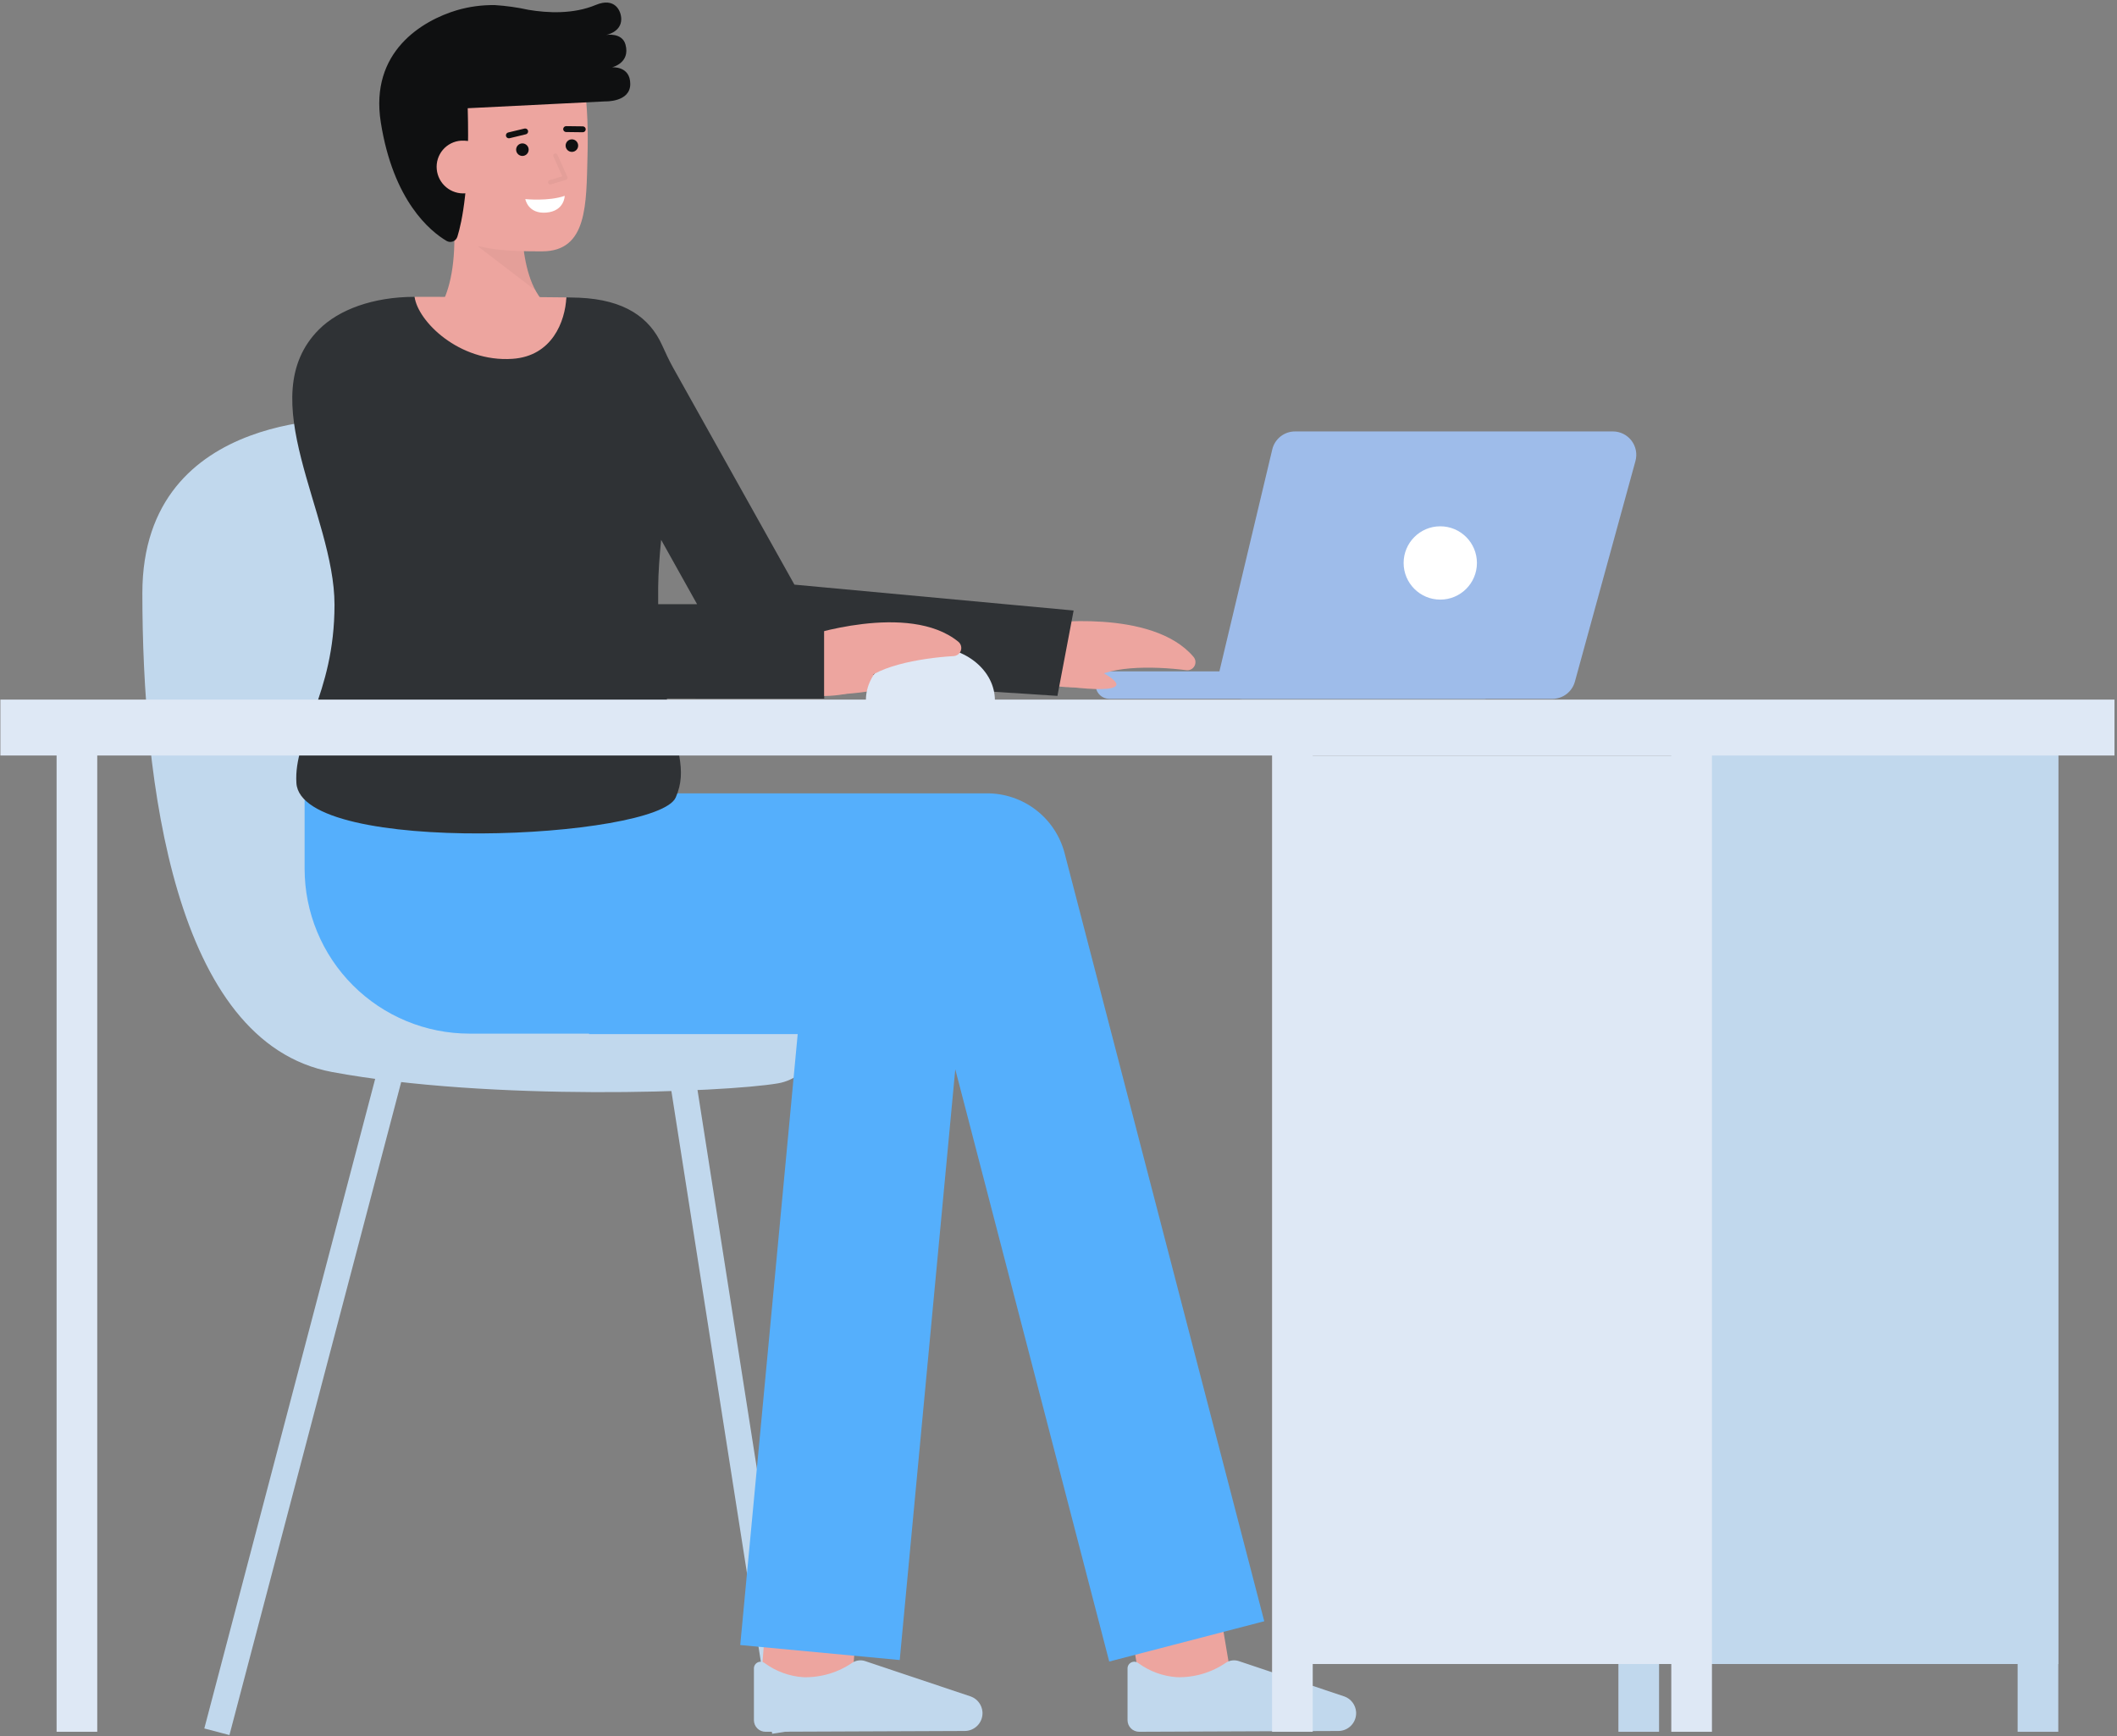 <svg width="489" height="401" viewBox="0 0 489 401" fill="none" xmlns="http://www.w3.org/2000/svg">
<rect x="0" y="0" width="489" height="401" fill="#808080" stroke="none"/>
<path d="M87.896 244.5L47.194 399.238L52.997 400.764L93.698 246.027L87.896 244.5Z" fill="#C1D8ED"/>
<path d="M160.024 244.798L154.096 245.727L178.358 400.466L184.286 399.537L160.024 244.798Z" fill="#C1D8ED"/>
<path d="M82.449 96.832C82.449 96.832 32.884 93.701 32.884 137.006C32.884 180.311 40.184 240.832 76.71 247.614C113.236 254.396 167.191 252.352 179.718 250.229C195.109 247.62 201.818 211.918 181.318 209.529C123.144 202.746 151.318 101.528 82.449 96.832Z" fill="#C1D8ED"/>
<path d="M177.201 370.073L175.315 394.531L196.253 396.146L198.138 371.687L177.201 370.073Z" fill="#EDA59F"/>
<path d="M222.858 399.819C223.947 399.814 224.99 399.376 225.757 398.602C226.523 397.829 226.952 396.782 226.947 395.693C226.947 395.593 226.947 395.493 226.934 395.393C226.873 394.613 226.59 393.866 226.12 393.241C225.649 392.615 225.009 392.137 224.276 391.864L199.833 383.677C199.359 383.52 198.858 383.468 198.362 383.523C197.866 383.578 197.388 383.74 196.961 383.997C193.6 386.328 189.581 387.52 185.493 387.397C182.309 387.171 179.252 386.054 176.673 384.174C176.446 383.988 176.171 383.87 175.88 383.834C175.589 383.799 175.293 383.847 175.028 383.972C174.763 384.098 174.54 384.297 174.383 384.545C174.227 384.793 174.144 385.081 174.145 385.374V397.326C174.145 398.036 174.427 398.717 174.929 399.22C175.431 399.722 176.113 400.004 176.823 400.004H176.834L222.858 399.819Z" fill="#C1D8ED"/>
<path d="M281.31 369.123L260.601 372.606L264.715 397.066L285.424 393.583L281.31 369.123Z" fill="#EDA59F"/>
<path d="M292.027 374.475L245.919 197.09C244.888 193.127 242.572 189.617 239.333 187.111C236.093 184.606 232.114 183.246 228.019 183.245H126.971V183.31H70.362V200.658C70.362 205.66 71.347 210.612 73.261 215.233C75.175 219.854 77.98 224.053 81.516 227.59C85.053 231.127 89.252 233.932 93.873 235.846C98.493 237.761 103.446 238.746 108.448 238.746H136.058V238.855H184.258L170.986 379.969L207.824 383.433L220.657 246.978L256.217 383.783L292.027 374.475Z" fill="#55AFFC"/>
<path d="M309.162 399.819C310.251 399.813 311.294 399.376 312.061 398.601C312.828 397.827 313.256 396.78 313.251 395.691C313.251 395.591 313.251 395.491 313.238 395.391C313.177 394.611 312.894 393.864 312.423 393.239C311.952 392.613 311.312 392.135 310.579 391.862L286.137 383.675C285.663 383.518 285.161 383.466 284.665 383.521C284.169 383.576 283.691 383.738 283.264 383.995C279.904 386.326 275.884 387.518 271.797 387.395C268.612 387.169 265.556 386.052 262.976 384.172C262.749 383.986 262.474 383.869 262.183 383.833C261.892 383.798 261.597 383.846 261.332 383.971C261.067 384.097 260.844 384.295 260.687 384.543C260.531 384.791 260.448 385.079 260.449 385.372V397.324C260.449 398.034 260.731 398.715 261.233 399.218C261.735 399.72 262.416 400.002 263.127 400.002H263.138L309.162 399.819Z" fill="#C1D8ED"/>
<path d="M293.88 103.8L281.738 154.772C281.549 155.565 281.543 156.39 281.719 157.186C281.894 157.982 282.248 158.728 282.753 159.368C283.259 160.007 283.902 160.525 284.636 160.88C285.369 161.236 286.174 161.421 286.989 161.421H358.573C359.755 161.421 360.905 161.032 361.846 160.315C362.786 159.598 363.465 158.592 363.779 157.452L377.77 106.481C377.989 105.68 378.021 104.839 377.863 104.023C377.704 103.208 377.36 102.439 376.856 101.779C376.352 101.118 375.703 100.583 374.959 100.214C374.214 99.845 373.395 99.653 372.564 99.653H299.132C297.918 99.653 296.739 100.063 295.786 100.815C294.833 101.567 294.161 102.619 293.88 103.8V103.8Z" fill="#9EBCEA"/>
<path d="M256.254 161.418H342.773C343.614 161.418 344.421 161.084 345.016 160.489C345.611 159.894 345.945 159.087 345.945 158.246V158.246C345.945 157.405 345.611 156.598 345.016 156.003C344.421 155.408 343.614 155.074 342.773 155.074H256.254C255.413 155.074 254.606 155.408 254.011 156.003C253.416 156.598 253.082 157.405 253.082 158.246V158.246C253.082 159.087 253.416 159.894 254.011 160.489C254.606 161.084 255.413 161.418 256.254 161.418V161.418Z" fill="#9EBCEA"/>
<path d="M332.685 138.497C337.36 138.497 341.151 134.707 341.151 130.031C341.151 125.355 337.36 121.565 332.685 121.565C328.009 121.565 324.219 125.355 324.219 130.031C324.219 134.707 328.009 138.497 332.685 138.497Z" fill="white"/>
<path d="M236.179 157.019C239.087 157.567 256.679 160.637 257.836 158.298C258.536 156.898 251.617 153.782 251.617 153.782" fill="#EDA59F"/>
<path d="M240.927 144.005C240.927 144.005 266.153 140.416 275.697 151.734C275.94 152.022 276.09 152.378 276.128 152.753C276.166 153.128 276.089 153.506 275.909 153.837C275.729 154.168 275.453 154.437 275.117 154.609C274.782 154.781 274.402 154.847 274.028 154.8C266.34 153.814 254.873 153.66 251.315 157.76C249.243 160.147 238.672 157.489 238.672 157.489" fill="#EDA59F"/>
<path d="M178.546 156.474L244.254 160.735L247.994 141.017L183.5 135.038L155.469 84.909C154.524 83.219 153.722 81.456 152.92 79.694C150.041 73.363 144.32 69.219 133.757 68.764C133.127 68.744 132.117 68.714 130.817 68.694C130.557 74.194 96.487 74.174 95.767 68.564C86.147 68.574 78.247 71.534 73.687 76.094C57.937 91.844 77.267 118.684 77.267 139.684C77.267 160.684 67.767 170.104 68.467 180.884C69.567 197.824 151.897 193.824 156.087 184.194C158.897 177.742 156.174 172.894 154.031 161.357H190.355V151.233L178.546 156.474ZM152.027 135.684C152.068 132.151 152.341 128.454 152.716 124.692L161.016 139.552H152.03C152.017 138.301 152.012 137.023 152.03 135.684H152.027Z" fill="#2F3235"/>
<path d="M130.818 68.694C130.558 74.194 127.558 82.284 118.338 82.884C106.028 83.704 96.488 74.174 95.768 68.564H95.808C107.908 68.564 123.748 68.584 130.818 68.694Z" fill="#EDA59F"/>
<path d="M183.5 160.735C186.459 160.735 204.313 160.493 205.019 157.98C205.443 156.473 198.071 154.694 198.071 154.694" fill="#EDA59F"/>
<path d="M200.009 161.779C200.009 154.94 206.679 149.397 214.909 149.397C223.139 149.397 229.809 154.94 229.809 161.779" fill="#DEE8F5"/>
<path d="M185.755 147.067C185.755 147.067 209.879 138.867 221.355 148.221C221.647 148.459 221.86 148.781 221.967 149.142C222.074 149.504 222.069 149.889 221.953 150.248C221.837 150.607 221.615 150.923 221.317 151.154C221.019 151.385 220.658 151.52 220.282 151.543C212.545 151.998 201.248 153.971 198.511 158.659C196.917 161.389 186.037 160.735 186.037 160.735" fill="#EDA59F"/>
<path d="M190.356 143.742H160.69V161.357H190.356V143.742Z" fill="#2F3235"/>
<path d="M98.708 74.261C98.708 74.261 106.44 70.161 104.708 49.105L120.685 46.143C120.685 46.143 118.89 65.021 126.972 71.015L98.708 74.261Z" fill="#EDA59F"/>
<g opacity="0.2">
<path opacity="0.2" d="M123.7 67.068L110.427 56.914L120.851 56.806C121.153 60.374 122.119 63.855 123.7 67.068Z" fill="black"/>
</g>
<path d="M95.649 40.94C96.755 47.328 100.241 53.378 105.876 55.44C112.566 57.889 117.521 58.055 125.234 58.055C135.759 58.055 135.411 47.078 135.706 36.017C136.006 24.911 135.12 12.998 130.96 9.129C122.66 1.404 98.287 6.296 95.323 19.216C93.79 25.9 94.6 34.859 95.649 40.94Z" fill="#EDA59F"/>
<path d="M141.348 15.551C141.348 15.551 145.658 14.588 144.478 10.29C143.696 7.439 140.043 8.072 140.043 8.072C140.043 8.072 143.501 7.439 143.501 4.42C143.501 2.52 142.04 -0.704 137.63 1.138C132.456 3.299 126.556 3.021 122.07 2.267C119.532 1.711 116.955 1.348 114.362 1.179H114.349C111.368 1.127 108.397 1.524 105.535 2.358C97.515 4.758 85.377 11.948 87.957 28.251C90.838 46.445 99.375 53.403 103.132 55.635C103.354 55.769 103.604 55.851 103.862 55.874C104.12 55.897 104.381 55.861 104.623 55.769C104.866 55.677 105.084 55.531 105.262 55.342C105.439 55.153 105.572 54.926 105.649 54.678C106.715 51.269 108.549 42.688 108.037 24.997C132.689 23.787 139.782 23.42 139.782 23.42C139.782 23.42 145.582 23.638 145.582 19.398C145.582 15.158 141.348 15.551 141.348 15.551Z" fill="#0F1011"/>
<path d="M120.667 36.019C121.467 36.019 122.116 35.37 122.116 34.57C122.116 33.77 121.467 33.121 120.667 33.121C119.867 33.121 119.218 33.77 119.218 34.57C119.218 35.37 119.867 36.019 120.667 36.019Z" fill="#0F1011"/>
<path d="M132.099 35.082C132.899 35.082 133.548 34.433 133.548 33.633C133.548 32.833 132.899 32.184 132.099 32.184C131.299 32.184 130.65 32.833 130.65 33.633C130.65 34.433 131.299 35.082 132.099 35.082Z" fill="#0F1011"/>
<path d="M134.609 30.545H134.6L130.761 30.497C130.671 30.496 130.583 30.477 130.501 30.442C130.419 30.406 130.344 30.355 130.282 30.291C130.22 30.227 130.17 30.151 130.137 30.068C130.104 29.985 130.088 29.896 130.089 29.807C130.093 29.627 130.168 29.456 130.296 29.331C130.425 29.205 130.598 29.135 130.778 29.135L134.616 29.183C134.797 29.184 134.969 29.257 135.096 29.385C135.223 29.514 135.294 29.687 135.293 29.868C135.292 30.049 135.219 30.221 135.091 30.348C134.962 30.475 134.789 30.546 134.608 30.545H134.609Z" fill="#0F1011"/>
<path d="M117.54 31.944C117.373 31.944 117.212 31.883 117.088 31.772C116.964 31.661 116.884 31.509 116.864 31.343C116.845 31.178 116.887 31.011 116.982 30.874C117.077 30.737 117.219 30.64 117.381 30.601L121.166 29.691C121.34 29.653 121.522 29.685 121.672 29.78C121.823 29.875 121.931 30.024 121.972 30.198C122.014 30.37 121.986 30.553 121.895 30.706C121.803 30.859 121.656 30.969 121.484 31.015L117.699 31.926C117.647 31.938 117.593 31.944 117.54 31.944V31.944Z" fill="#0F1011"/>
<path d="M113.129 38.116C113.238 39.726 112.708 41.315 111.655 42.538C110.601 43.761 109.109 44.52 107.5 44.652C105.891 44.783 104.295 44.276 103.057 43.24C101.819 42.204 101.039 40.723 100.885 39.116C100.805 38.309 100.888 37.495 101.13 36.721C101.371 35.947 101.766 35.23 102.29 34.612C102.814 33.994 103.458 33.488 104.182 33.123C104.906 32.759 105.696 32.544 106.505 32.492C110.883 32.353 112.852 34.735 113.129 38.116Z" fill="#EDA59F"/>
<g opacity="0.2">
<path opacity="0.2" d="M127.1 42.607C126.98 42.607 126.864 42.564 126.773 42.486C126.683 42.408 126.623 42.3 126.605 42.181C126.587 42.063 126.613 41.942 126.676 41.841C126.74 41.739 126.838 41.664 126.953 41.629L129.9 40.729L127.839 36.139C127.787 36.018 127.784 35.882 127.831 35.759C127.879 35.637 127.973 35.538 128.092 35.484C128.212 35.43 128.349 35.425 128.472 35.471C128.595 35.517 128.696 35.61 128.751 35.729L131.044 40.836C131.073 40.901 131.088 40.971 131.088 41.042C131.088 41.113 131.073 41.183 131.043 41.247C131.014 41.312 130.972 41.369 130.918 41.416C130.865 41.463 130.803 41.498 130.735 41.519L127.247 42.59C127.199 42.603 127.15 42.609 127.1 42.607V42.607Z" fill="black"/>
</g>
<path d="M121.338 45.982C121.338 45.982 126.686 46.546 130.438 45.236C130.438 45.236 130.409 48.759 126.176 49.106C121.943 49.453 121.338 45.982 121.338 45.982Z" fill="white"/>
<path d="M22.463 171.049H13.072V400.006H22.463V171.049Z" fill="#DEE8F5"/>
<path d="M475.436 171.049H466.045V400.006H475.436V171.049Z" fill="#C1D8ED"/>
<path d="M475.436 168.18H390.741V384.351H475.436V168.18Z" fill="#C1D8ED"/>
<path d="M383.223 368.695H373.832V400.006H383.223V368.695Z" fill="#C1D8ED"/>
<path d="M488.42 161.593H0.088V174.506H488.42V161.593Z" fill="#DEE8F5"/>
<path d="M395.436 171.049H386.045V400.006H395.436V171.049Z" fill="#DEE8F5"/>
<path d="M303.223 171.049H293.832V400.006H303.223V171.049Z" fill="#DEE8F5"/>
<path d="M390.741 174.523H298.528V384.35H390.741V174.523Z" fill="#DEE8F5"/>
</svg>
